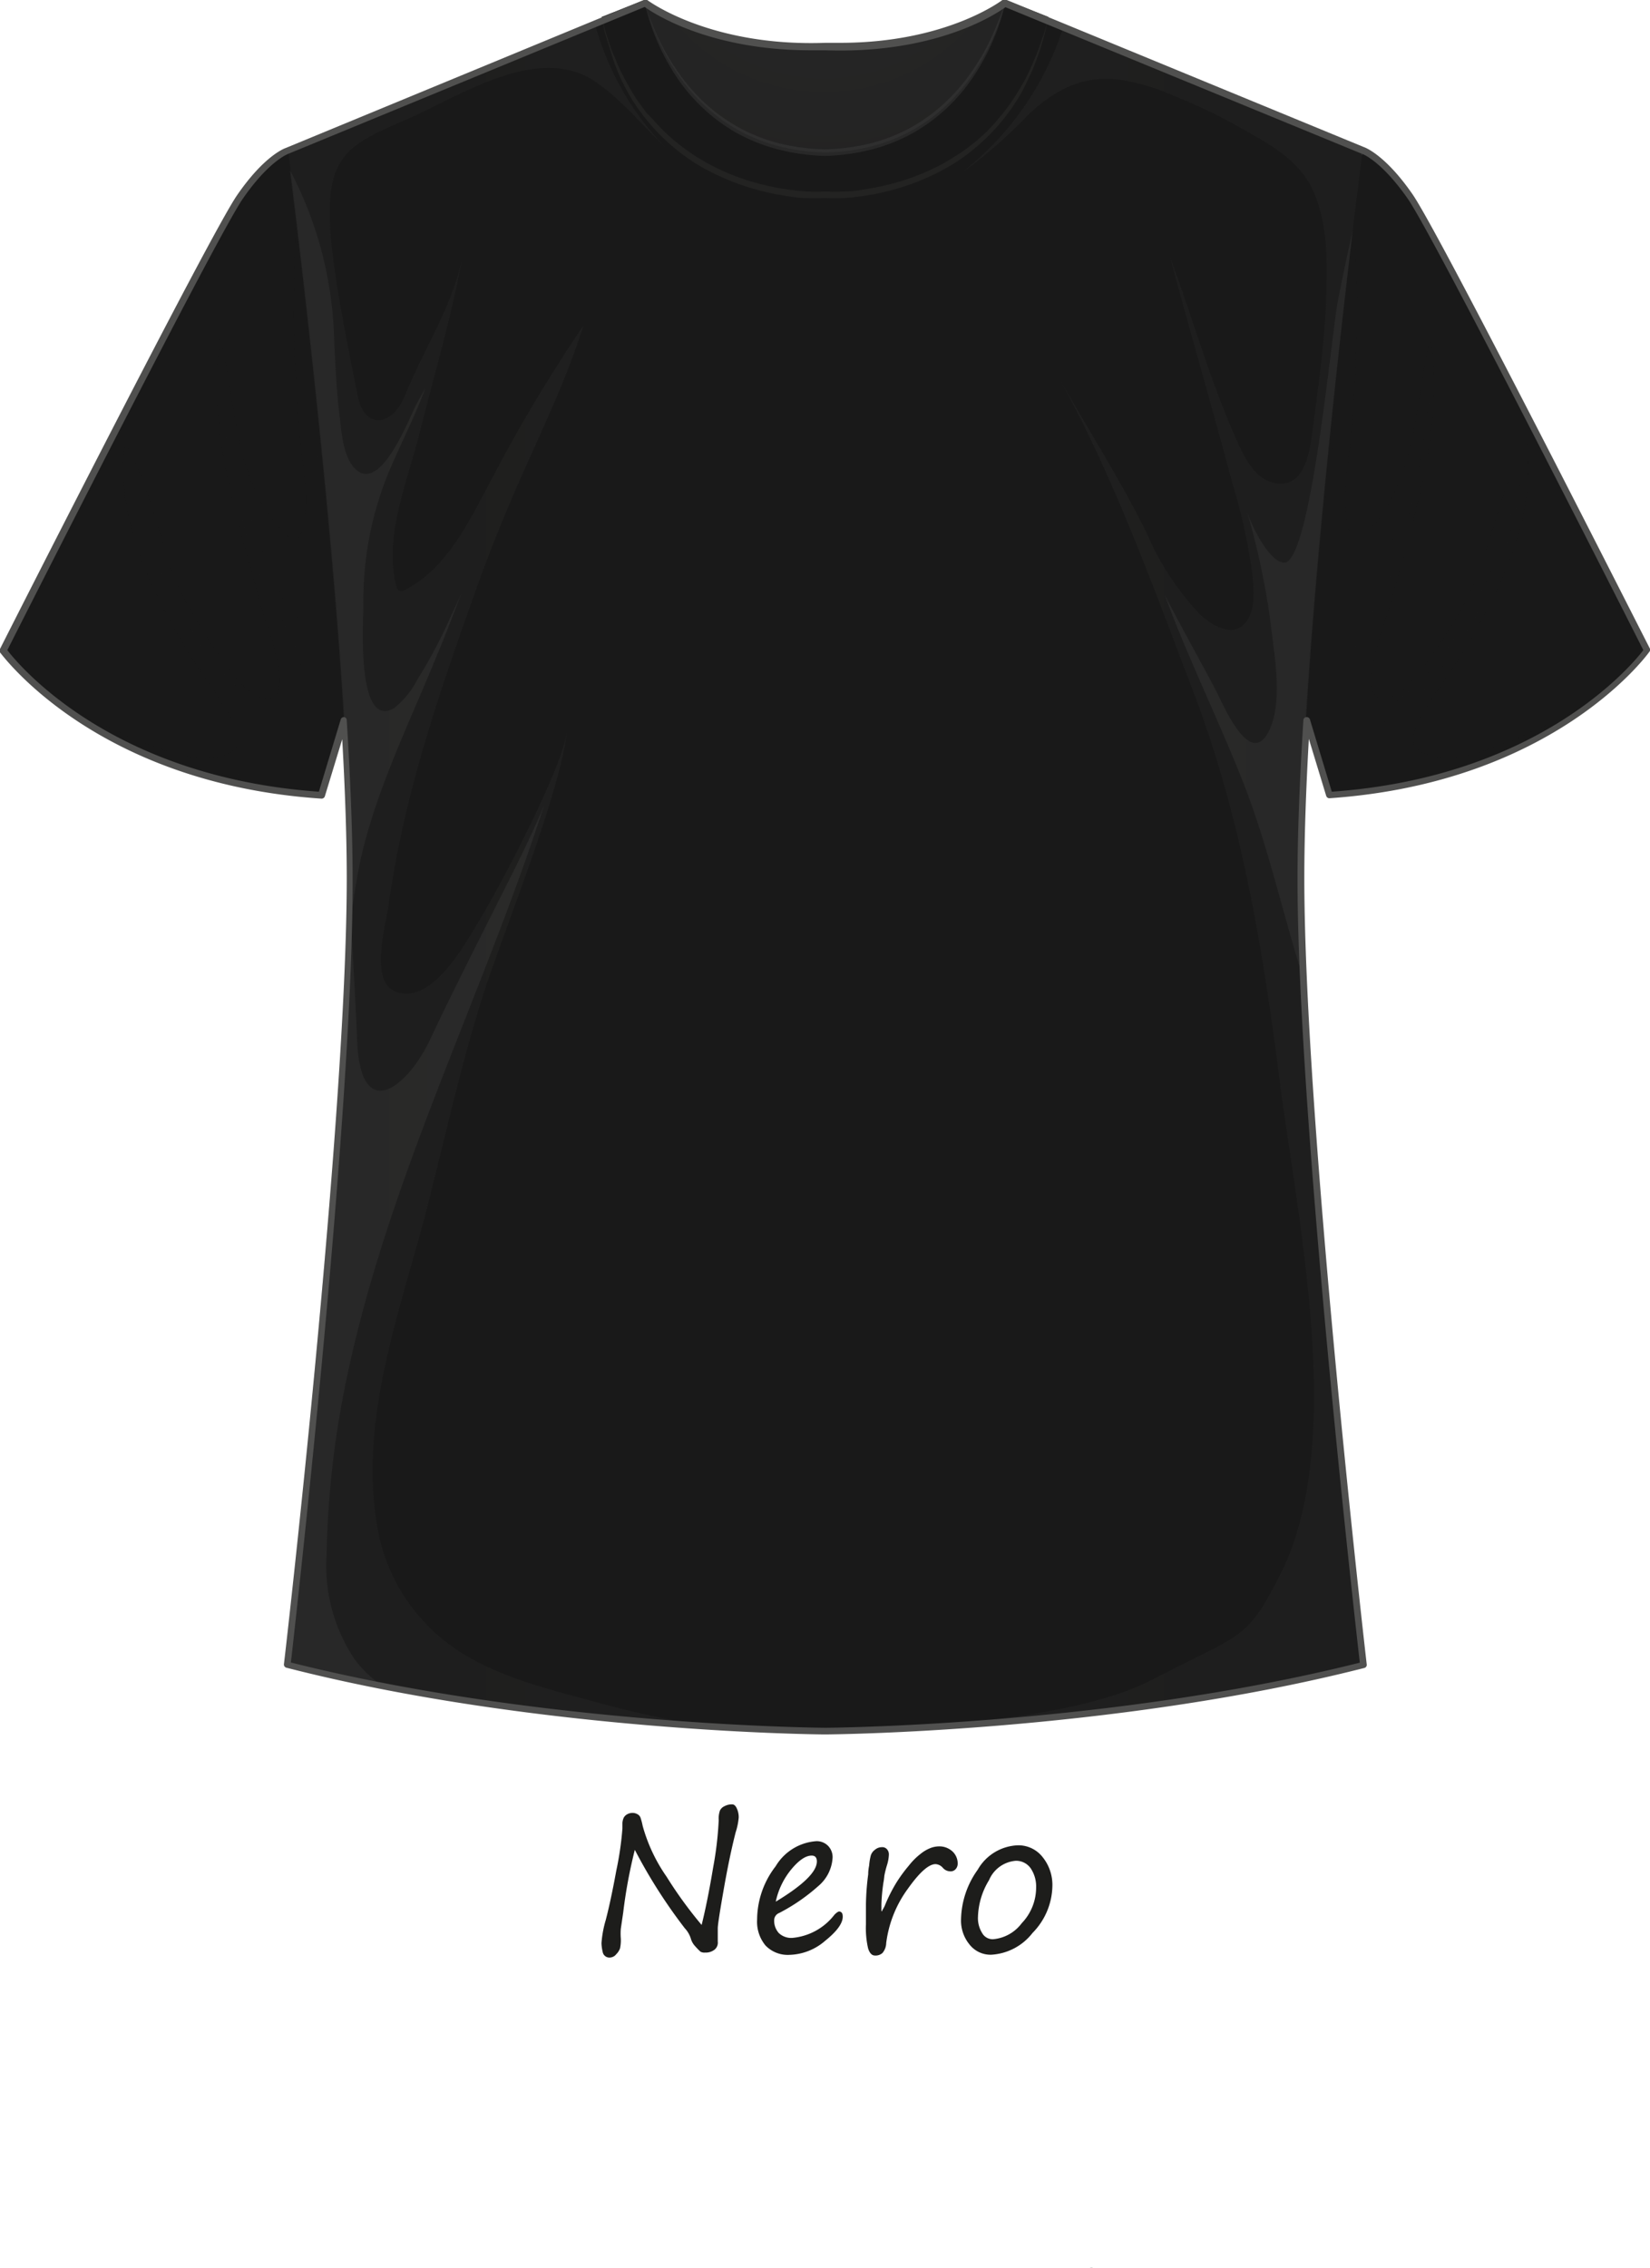 <svg xmlns="http://www.w3.org/2000/svg" xmlns:xlink="http://www.w3.org/1999/xlink" width="123.72" height="170" viewBox="0 0 123.72 170">
  <defs>
    <style>
      .cls-1 {
        isolation: isolate;
      }

      .cls-2, .cls-3, .cls-4 {
        fill: #191919;
      }

      .cls-3, .cls-6, .cls-8 {
        opacity: 0.1;
      }

      .cls-10, .cls-11, .cls-12, .cls-13, .cls-3, .cls-4, .cls-5, .cls-6, .cls-7, .cls-8, .cls-9 {
        mix-blend-mode: multiply;
      }

      .cls-10, .cls-11, .cls-12, .cls-4, .cls-7, .cls-9 {
        opacity: 0.2;
      }

      .cls-5 {
        fill: url(#linear-gradient);
      }

      .cls-6 {
        fill: url(#linear-gradient-2);
      }

      .cls-7 {
        fill: url(#linear-gradient-3);
      }

      .cls-8 {
        fill: url(#linear-gradient-4);
      }

      .cls-9 {
        fill: url(#linear-gradient-5);
      }

      .cls-10 {
        fill: url(#linear-gradient-6);
      }

      .cls-11 {
        fill: url(#radial-gradient);
      }

      .cls-12, .cls-13 {
        fill: #4c4b4a;
      }

      .cls-13 {
        opacity: 0.3;
      }

      .cls-14 {
        fill: #50504f;
      }

      .cls-15 {
        fill: #1d1d1b;
      }
    </style>
    <linearGradient id="linear-gradient" x1="-14.43" y1="170.52" x2="136.52" y2="170.52" gradientUnits="userSpaceOnUse">
      <stop offset="0" stop-color="#4c4b4a"/>
      <stop offset="0.1" stop-color="#50504f"/>
      <stop offset="0.27" stop-color="#575756"/>
      <stop offset="0.72" stop-color="#575756"/>
      <stop offset="0.91" stop-color="#50504f"/>
      <stop offset="1" stop-color="#4c4b4a"/>
    </linearGradient>
    <linearGradient id="linear-gradient-2" x1="14.68" y1="65.48" x2="108.04" y2="65.48" gradientUnits="userSpaceOnUse">
      <stop offset="0" stop-color="#4c4b4a"/>
      <stop offset="0.1" stop-color="#50504f"/>
      <stop offset="0.27" stop-color="#575756"/>
      <stop offset="0.72" stop-color="#575756"/>
      <stop offset="0.92" stop-color="#50504f"/>
      <stop offset="1" stop-color="#4c4b4a"/>
    </linearGradient>
    <linearGradient id="linear-gradient-3" x1="10.09" y1="45.28" x2="108.39" y2="45.28" xlink:href="#linear-gradient-2"/>
    <linearGradient id="linear-gradient-4" x1="9.66" y1="65.47" x2="103.02" y2="65.47" gradientUnits="userSpaceOnUse">
      <stop offset="0" stop-color="#4c4b4a"/>
      <stop offset="0.13" stop-color="#50504f"/>
      <stop offset="0.35" stop-color="#575756"/>
      <stop offset="0.72" stop-color="#575756"/>
      <stop offset="0.91" stop-color="#50504f"/>
      <stop offset="1" stop-color="#4c4b4a"/>
    </linearGradient>
    <linearGradient id="linear-gradient-5" x1="9.66" y1="41.95" x2="103.01" y2="41.95" xlink:href="#linear-gradient-4"/>
    <linearGradient id="linear-gradient-6" x1="9.66" y1="93.3" x2="103.01" y2="93.3" xlink:href="#linear-gradient-4"/>
    <radialGradient id="radial-gradient" cx="61.78" cy="-7.68" r="19.66" gradientUnits="userSpaceOnUse">
      <stop offset="0.51" stop-color="#575756"/>
      <stop offset="0.87" stop-color="#50504f"/>
      <stop offset="1" stop-color="#4c4b4a"/>
    </radialGradient>
  </defs>
  <g class="cls-1">
    <g id="Livello_2" data-name="Livello 2">
      <g>
        <path class="cls-2" d="M21.54,11.3s-1.46.45-3.53,3.46S.25,48.75.25,48.75,7,58.48,24.09,59.61L26.41,52S25.6,19.7,21.54,11.3Z"/>
        <path class="cls-3" d="M21.69,11.63c.9,4.48.15,9.24.36,13.77.14,2.94.23,5.88.59,8.8.25,2,.58,4.12-.18,6a.4.4,0,0,1-.66.17c-4.28-3.66-4-9.9-5.28-15.06-1.07,6.75,1.26,13.46,3,19.93.26.94,2.77,7.34.46,7.1-1.23-.12-2.12-1.34-2.82-2.24a37.48,37.48,0,0,1-3-4.59C12,41.68,11.65,37,9.37,33.16c-.76,5.4,1.85,10.86,4.53,15.4,1.14,1.92,2.65,3.73,3.65,5.71.48.93.57,1.78-.51,2.24-2,.85-4.83-.28-6.64-1a67.37,67.37,0,0,1-7-3.55c3.5,2.94,10.13,7,20.74,7.67L26.41,52S25.62,20.52,21.69,11.63Z"/>
        <path class="cls-4" d="M21.79,11.87a82.87,82.87,0,0,1,2,18c.07,3.45.05,6.91.05,10.36a34,34,0,0,1,.08,3.91c-.07.55-.24,2-.85,2.22-1.13.44-2.08-2-2.43-2.73a49.46,49.46,0,0,1-3.15-9.79c-.32-1.25-.62-2.52-.89-3.79a73.09,73.09,0,0,0,1.43,8.21,31.79,31.79,0,0,0,2,6.1c.68,1.35,1.5,2.64,2.09,4,.73,1.7,1.39,7.38-2.56,4.57-3.55-2.52-5.53-5.74-7.29-9.59a38.31,38.31,0,0,1-2.68-8.08,31.16,31.16,0,0,0,4.92,13.21,20.36,20.36,0,0,0,3.79,4.44c.94.79,4.63,2.86,2.83,4.43-1.59,1.38-6.28.4-8.1,0a40.92,40.92,0,0,0,11,2.22L26.41,52S25.63,21.06,21.79,11.87Z"/>
      </g>
      <g>
        <path class="cls-2" d="M102.24,11.3s1.47.45,3.54,3.46,17.76,34,17.76,34-6.78,9.73-23.85,10.86L97.37,52S98.19,19.7,102.24,11.3Z"/>
        <path class="cls-3" d="M102.09,11.63c-.9,4.48-.14,9.24-.36,13.77-.14,2.94-.22,5.88-.59,8.8-.25,2-.57,4.12.18,6a.4.4,0,0,0,.66.17c4.29-3.66,4-9.9,5.29-15.06,1.06,6.75-1.26,13.46-3,19.93-.25.94-2.77,7.34-.46,7.1,1.24-.12,2.12-1.34,2.83-2.24a37.4,37.4,0,0,0,3-4.59c2.2-3.87,2.55-8.59,4.83-12.39.77,5.4-1.84,10.86-4.53,15.4-1.13,1.92-2.65,3.73-3.65,5.71-.47.93-.57,1.78.51,2.24,2,.85,4.83-.28,6.65-1a66.25,66.25,0,0,0,7-3.55c-3.5,2.94-10.13,7-20.74,7.67L97.37,52S98.17,20.52,102.09,11.63Z"/>
        <path class="cls-4" d="M102,11.87a82.86,82.86,0,0,0-2,18c-.07,3.45-.06,6.91-.06,10.36a31.9,31.9,0,0,0-.07,3.91c.06.55.23,2,.84,2.22,1.13.44,2.08-2,2.44-2.73a49.43,49.43,0,0,0,3.14-9.79c.33-1.25.63-2.52.89-3.79a70.89,70.89,0,0,1-1.43,8.21,31.76,31.76,0,0,1-2,6.1c-.68,1.35-1.5,2.64-2.1,4-.73,1.7-1.38,7.38,2.57,4.57,3.55-2.52,5.52-5.74,7.29-9.59a39.48,39.48,0,0,0,2.68-8.08,31.29,31.29,0,0,1-4.92,13.21,20.92,20.92,0,0,1-3.79,4.44c-1,.79-4.63,2.86-2.83,4.43,1.58,1.38,6.27.4,8.09,0a40.84,40.84,0,0,1-11,2.22L97.37,52S98.16,21.06,102,11.87Z"/>
      </g>
      <path class="cls-2" d="M102.18,11.19,75.35.15S70.81,3.72,61.9,3.41C53,3.72,48.37.15,48.37.15l-26.83,11s4.68,36.14,4.68,54.54-4.68,59-4.68,59c19.16,4.86,40.32,4.94,40.32,4.94s21.16-.08,40.32-4.94c0,0-4.68-40.57-4.68-59S102.18,11.19,102.18,11.19Z"/>
      <path class="cls-2" d="M75.41,0S73.22,11.19,61.86,11.44C50.5,11.19,48.31,0,48.31,0l-3.2,1.27c3.07,14.18,16.75,13.37,16.75,13.37s13.68.81,16.75-13.37Z"/>
    </g>
    <g id="Layer_1" data-name="Layer 1">
      <path class="cls-5" d="M73,171.05c2.73-.2,5.93-.48,9.26-.89a.59.59,0,0,0-.54-.17C78.82,170.5,75.9,170.83,73,171.05Z"/>
      <path class="cls-6" d="M102.18,11.19,79.74,2A22.41,22.41,0,0,1,72.29,12.8l.18-.11a36.1,36.1,0,0,0,4.64-4.1c2.13-2,4.34-3.09,7.31-2.54A16,16,0,0,1,88,7.17a41.7,41.7,0,0,1,5.46,2.66c1.81,1,3.87,2.22,4.85,4.15,1.34,2.65,1.23,6,1.11,8.88-.14,3.16-.59,6.26-1,9.39-.18,1.36-.5,4.18-2.55,4-1.66-.12-2.52-1.86-3.13-3.22-2-4.45-3.3-9.16-5-13.74,1.53,5.69,3.18,11.35,4.69,17a42.85,42.85,0,0,1,1.47,6.7c.11,1.22.31,2.93-.68,3.86s-2.57-.15-3.26-.81A20.81,20.81,0,0,1,86,40c-2-4.06-4.43-7.83-6.65-11.76,4.07,7.22,7.23,16,10.18,23.74,3.54,9.32,5.17,19.14,6.42,29,1.31,10.3,5.07,27.31,0,37.13-2.49,4.87-2.76,4.27-9.54,7.78-3.07,1.6-7.69,2.48-12,3a.33.33,0,0,1,.12.17,172.49,172.49,0,0,0,27.59-4.31s-4.68-40.57-4.68-59S102.18,11.19,102.18,11.19Z"/>
      <path class="cls-7" d="M101.43,17.32c-.41,1.75-.78,3.52-1.12,5.28-.47,2.38-2,19.48-4,19.57-1.2,0-2.62-3.09-2.86-4A55.31,55.31,0,0,1,95.31,47c.26,2.26.89,5.6-.15,7.76-1.41,2.93-3.43-1.93-3.94-2.91-.77-1.5-3.13-5.74-3.89-7.28C88.92,49,91.8,54.88,93.48,59.33s2.79,9.42,4.21,13.92c-.13-2.76-.19-5.3-.19-7.52C97.5,52,100.1,28.43,101.43,17.32Z"/>
      <path class="cls-8" d="M33.35,123a13.86,13.86,0,0,1-5-8.22c-1.6-8.48,1.83-16.87,3.86-25,1.26-5,2.38-10,3.94-15,1.47-4.63,5.81-15.15,6.37-20-.34,2.85-5.18,11.93-6.69,14.4-1.08,1.77-3.56,6.3-6.27,5.09-1.83-.8-.63-5-.44-6.34,1.14-8.25,3.77-15.9,6.57-23.74,3.31-9.23,5.86-13,8.06-19.79A115.62,115.62,0,0,0,37,35.66c-1.7,3.13-3.35,6.92-6.71,8.6a.38.38,0,0,1-.55-.22c-1-3.72.77-7.85,1.68-11.43,1.12-4.49,2.46-8.93,3.27-13.48-.65,3.65-2.94,7.07-4.3,10.47-1,2.45-3.06,2.58-3.56.11-3.59-17.56-2.74-18,3.61-20.74,4-1.74,9.86-5.73,14.14-2.89,2,1.34,3.55,3.29,5.3,4.95a21.14,21.14,0,0,1-5.29-9.32l-23,9.48s4.68,36.14,4.68,54.54-4.68,59-4.68,59A177.13,177.13,0,0,0,52,129.22q-3.51-.61-7-1.56C41.12,126.6,36.59,125.58,33.35,123Z"/>
      <path class="cls-9" d="M26.12,71.15a49.42,49.42,0,0,1,1-7.1c1.27-5.29,3.7-10.12,5.72-15.13C33.47,47.45,34,46,34.59,44.5c-.25.55-.5,1.09-.76,1.64a37.27,37.27,0,0,1-2.54,4.8,6.46,6.46,0,0,1-1.76,2.15c-2.84,1.59-2.28-6.64-2.28-7.7a25.21,25.21,0,0,1,1.84-9.86c.9-2.17,2-4.24,2.8-6.44l-.64,1.16c-.55,1-2.76,7-4.72,4.78-.81-.94-.92-2.63-1.06-3.78-.23-1.87-.31-3.73-.41-5.6a28.71,28.71,0,0,0-3.32-12.9c.89,7.12,4.48,36.85,4.48,53C26.22,67.37,26.19,69.2,26.12,71.15Z"/>
      <path class="cls-10" d="M26.62,124.41a12.55,12.55,0,0,1-2.13-7.88,70,70,0,0,1,1.31-12.26c3-15.27,10.24-29.19,15-43.91-1,2.39-2.19,4.74-3.37,7.07-1.75,3.49-3.54,7-5.19,10.5s-5.11,6.33-5.45.31c0-.3-.39-8.51-.5-8.79-1.17,19.16-4.77,55.25-4.77,55.25,2.3.58,4.63,1.1,7,1.55A8.8,8.8,0,0,1,26.62,124.41Z"/>
      <path class="cls-11" d="M75.35.15S70.81,3.72,61.9,3.41C53,3.72,48.37.15,48.37.15h0c.32,1.34,2.95,11.05,13.52,11.28C72.43,11.21,75.06,1.5,75.38.16Z"/>
      <path class="cls-12" d="M45.11,1.27c.13.47.25,1,.39,1.41s.29.93.49,1.38.36.9.58,1.33.45.86.69,1.28.5.82.79,1.21l.43.58L49,9a6.15,6.15,0,0,0,.49.53c.17.17.33.35.51.51l.54.48.57.45c.38.28.77.57,1.18.82s.83.49,1.26.71.86.41,1.31.59.9.34,1.36.48a19.33,19.33,0,0,0,2.81.63q.72.1,1.44.15a13.65,13.65,0,0,0,1.43,0h0a13.65,13.65,0,0,0,1.43,0q.72,0,1.44-.15a19.33,19.33,0,0,0,2.81-.63c.46-.14.91-.3,1.36-.48s.89-.38,1.31-.59a13.17,13.17,0,0,0,1.26-.72A13.68,13.68,0,0,0,72.66,11l.57-.45.54-.48c.18-.16.34-.34.51-.51A6.15,6.15,0,0,0,74.77,9l.47-.55.43-.58c.29-.39.54-.8.79-1.21s.49-.84.69-1.28.4-.88.58-1.33.32-.92.49-1.38.26-.94.39-1.41c-.11.48-.2,1-.32,1.43s-.26.95-.43,1.4-.33.92-.54,1.37-.42.88-.64,1.32a15.12,15.12,0,0,1-3.78,4.49,12.62,12.62,0,0,1-1.2.87,14.69,14.69,0,0,1-1.28.74c-.44.23-.89.43-1.34.62s-.92.36-1.39.51a19.09,19.09,0,0,1-2.88.67c-.49.07-1,.13-1.47.16a12.36,12.36,0,0,1-1.49,0h0a12.3,12.3,0,0,1-1.49,0c-.49,0-1-.09-1.47-.16A20.39,20.39,0,0,1,56,14c-.47-.15-.93-.32-1.39-.51s-.9-.39-1.34-.62A14.69,14.69,0,0,1,52,12.15a14.66,14.66,0,0,1-1.2-.87A15.12,15.12,0,0,1,47,6.79c-.22-.44-.46-.87-.64-1.32S46,4.56,45.86,4.1s-.28-.93-.43-1.4S45.22,1.75,45.11,1.27Z"/>
      <path class="cls-13" d="M75.41,0A11.41,11.41,0,0,1,75,1.6a16.92,16.92,0,0,1-1.87,3.93,13.44,13.44,0,0,1-4.43,4.3,13.18,13.18,0,0,1-3.25,1.35,15.86,15.86,0,0,1-3.58.51,15.87,15.87,0,0,1-3.6-.51A13.18,13.18,0,0,1,55,9.83a13.44,13.44,0,0,1-4.43-4.3A16.92,16.92,0,0,1,48.72,1.6,11.41,11.41,0,0,1,48.31,0a11.65,11.65,0,0,0,.51,1.56,17,17,0,0,0,2,3.81,14.64,14.64,0,0,0,1.86,2.19,13.12,13.12,0,0,0,2.55,1.9,12.76,12.76,0,0,0,3.14,1.27,15.58,15.58,0,0,0,3.47.46,15.68,15.68,0,0,0,3.49-.46,12.76,12.76,0,0,0,3.14-1.27A13.12,13.12,0,0,0,71,7.56a14.15,14.15,0,0,0,1.86-2.19,17,17,0,0,0,2-3.81A11.65,11.65,0,0,0,75.41,0Z"/>
      <path class="cls-14" d="M61.86,130h0c-.21,0-21.42-.14-40.38-5a.25.25,0,0,1-.19-.27C21.34,124.38,26,84,26,65.84c0-2.88-.11-6.38-.34-10.43l-1.3,4.27a.26.26,0,0,1-.25.18C7.09,58.73.11,49,0,48.9a.24.24,0,0,1,0-.26c.64-1.27,15.71-31,17.77-34s3.6-3.53,3.66-3.55L48.28,0a.26.26,0,0,1,.25,0s4.66,3.52,13.36,3.21l1.11,0c8,0,12.15-3.2,12.19-3.23a.25.25,0,0,1,.25,0l26.84,11.05s1.55.51,3.64,3.54,17.13,32.76,17.77,34a.23.23,0,0,1,0,.26c-.06.09-7,9.83-24,11a.25.25,0,0,1-.25-.18l-1.3-4.27c-.23,4.05-.34,7.55-.34,10.43,0,18.18,4.63,58.54,4.68,58.94a.24.24,0,0,1-.19.27C83.27,129.86,62.07,130,61.86,130Zm-40-5.38c18.83,4.73,39.78,4.88,40.05,4.88s21.22-.15,40.05-4.88c-.37-3.24-4.67-41.27-4.67-58.78,0-3.22.15-7.21.44-11.86a.24.24,0,0,1,.22-.23.25.25,0,0,1,.27.17l1.64,5.42c15.58-1.1,22.52-9.51,23.36-10.61-1.14-2.26-15.69-31-17.66-33.83s-3.39-3.36-3.41-3.36L75.39.54c-.79.57-5.28,3.51-13.5,3.23l-1.09,0c-7.53,0-11.71-2.71-12.46-3.25l-26.7,11s-1.45.5-3.43,3.37S1.69,46.47.55,48.73c.84,1.1,7.78,9.51,23.36,10.61l1.64-5.42a.25.25,0,0,1,.27-.17A.24.24,0,0,1,26,54c.29,4.65.44,8.64.44,11.86C26.48,83.35,22.18,121.38,21.81,124.62Z"/>
      <g>
        <path class="cls-15" d="M52.61,144.28c.29-1.17.58-2.6.86-4.29a25.92,25.92,0,0,0,.42-3.56,1.87,1.87,0,0,1,.09-.72.68.68,0,0,1,.34-.33,1.16,1.16,0,0,1,.58-.14c.13,0,.25.09.34.29a1.54,1.54,0,0,1,.15.7,5,5,0,0,1-.23,1.11c-.31,1.21-.61,2.65-.9,4.31s-.44,2.62-.44,2.88c0,.52,0,.85,0,1a.67.67,0,0,1-.24.6,1.08,1.08,0,0,1-.71.22.59.59,0,0,1-.35-.07,4.91,4.91,0,0,1-.38-.39,1.41,1.41,0,0,1-.35-.62,2,2,0,0,0-.44-.74,39.28,39.28,0,0,1-3.75-5.88,37.3,37.3,0,0,0-.87,4.69l-.18,1.22a4.72,4.72,0,0,0,0,.74,2.88,2.88,0,0,1-.06.74,1.23,1.23,0,0,1-.29.44.63.63,0,0,1-.44.24.51.51,0,0,1-.57-.42,3.28,3.28,0,0,1-.09-.65,8.12,8.12,0,0,1,.32-1.74c.21-.8.48-2,.79-3.7a23.57,23.57,0,0,0,.46-3.17v-.4a1.12,1.12,0,0,1,.09-.38A.61.61,0,0,1,47,136a.84.84,0,0,1,.42-.12.74.74,0,0,1,.36.09.49.49,0,0,1,.24.25,4.74,4.74,0,0,1,.17.64,12.42,12.42,0,0,0,1.79,3.8A31.61,31.61,0,0,0,52.61,144.28Z"/>
        <path class="cls-15" d="M63.19,143.66c0,.5-.44,1.1-1.31,1.8a4.25,4.25,0,0,1-2.69,1.06,2.31,2.31,0,0,1-1.79-.7,2.78,2.78,0,0,1-.63-1.94,6.58,6.58,0,0,1,1.39-4A3.86,3.86,0,0,1,61.21,138a1.19,1.19,0,0,1,.88.35,1.21,1.21,0,0,1,.34.87,3,3,0,0,1-1.09,2.16,14.1,14.1,0,0,1-2.91,2,.59.59,0,0,0-.38.51,1.38,1.38,0,0,0,.35,1,1.35,1.35,0,0,0,1,.36,4.48,4.48,0,0,0,3.17-1.74q.24-.24.36-.24C63.11,143.29,63.19,143.41,63.19,143.66Zm-5-1.14q3.06-1.85,3.06-3c0-.29-.13-.44-.39-.44q-.66,0-1.5,1A5.65,5.65,0,0,0,58.17,142.52Z"/>
        <path class="cls-15" d="M66.15,143.24c0-.09.11-.21.18-.37a11.75,11.75,0,0,1,.9-1.79,11,11,0,0,1,.91-1.24,5.06,5.06,0,0,1,.9-.9,2.79,2.79,0,0,1,.74-.43,1.85,1.85,0,0,1,.64-.12,1.45,1.45,0,0,1,1,.38,1.24,1.24,0,0,1,.39.9.62.62,0,0,1-.14.41.5.5,0,0,1-.43.18.75.75,0,0,1-.55-.27.78.78,0,0,0-.54-.27c-.51,0-1.2.61-2.08,1.85a8.71,8.71,0,0,0-1.62,4.06,1.21,1.21,0,0,1-.28.75.77.77,0,0,1-.57.19q-.34,0-.51-.54a6.82,6.82,0,0,1-.16-1.8c0-.23,0-.73,0-1.51a19.07,19.07,0,0,1,.17-2.24c0-.09,0-.31.07-.65a4,4,0,0,1,.13-.78.85.85,0,0,1,.31-.41.79.79,0,0,1,.51-.19.46.46,0,0,1,.4.17.58.58,0,0,1,.13.37,3,3,0,0,1-.14.8,7.38,7.38,0,0,0-.2.8,5,5,0,0,1-.07.52,13.5,13.5,0,0,0-.15,1.66v.47Z"/>
        <path class="cls-15" d="M74.33,146.51a2,2,0,0,1-1.63-.76,2.82,2.82,0,0,1-.64-1.88,6.59,6.59,0,0,1,1.25-3.73,3.62,3.62,0,0,1,3-1.83,2.3,2.3,0,0,1,1.88.9,3.31,3.31,0,0,1,.72,2.14,5.14,5.14,0,0,1-1.49,3.53A4.22,4.22,0,0,1,74.33,146.51Zm-1-2.84a2.11,2.11,0,0,0,.31,1.21.91.91,0,0,0,.81.47,3,3,0,0,0,2.16-1.2,3.86,3.86,0,0,0,1.08-2.66,2.43,2.43,0,0,0-.41-1.46,1.33,1.33,0,0,0-1.12-.56,2.38,2.38,0,0,0-2,1.45A5.57,5.57,0,0,0,73.33,143.67Z"/>
      </g>
    </g>
  </g>
</svg>
